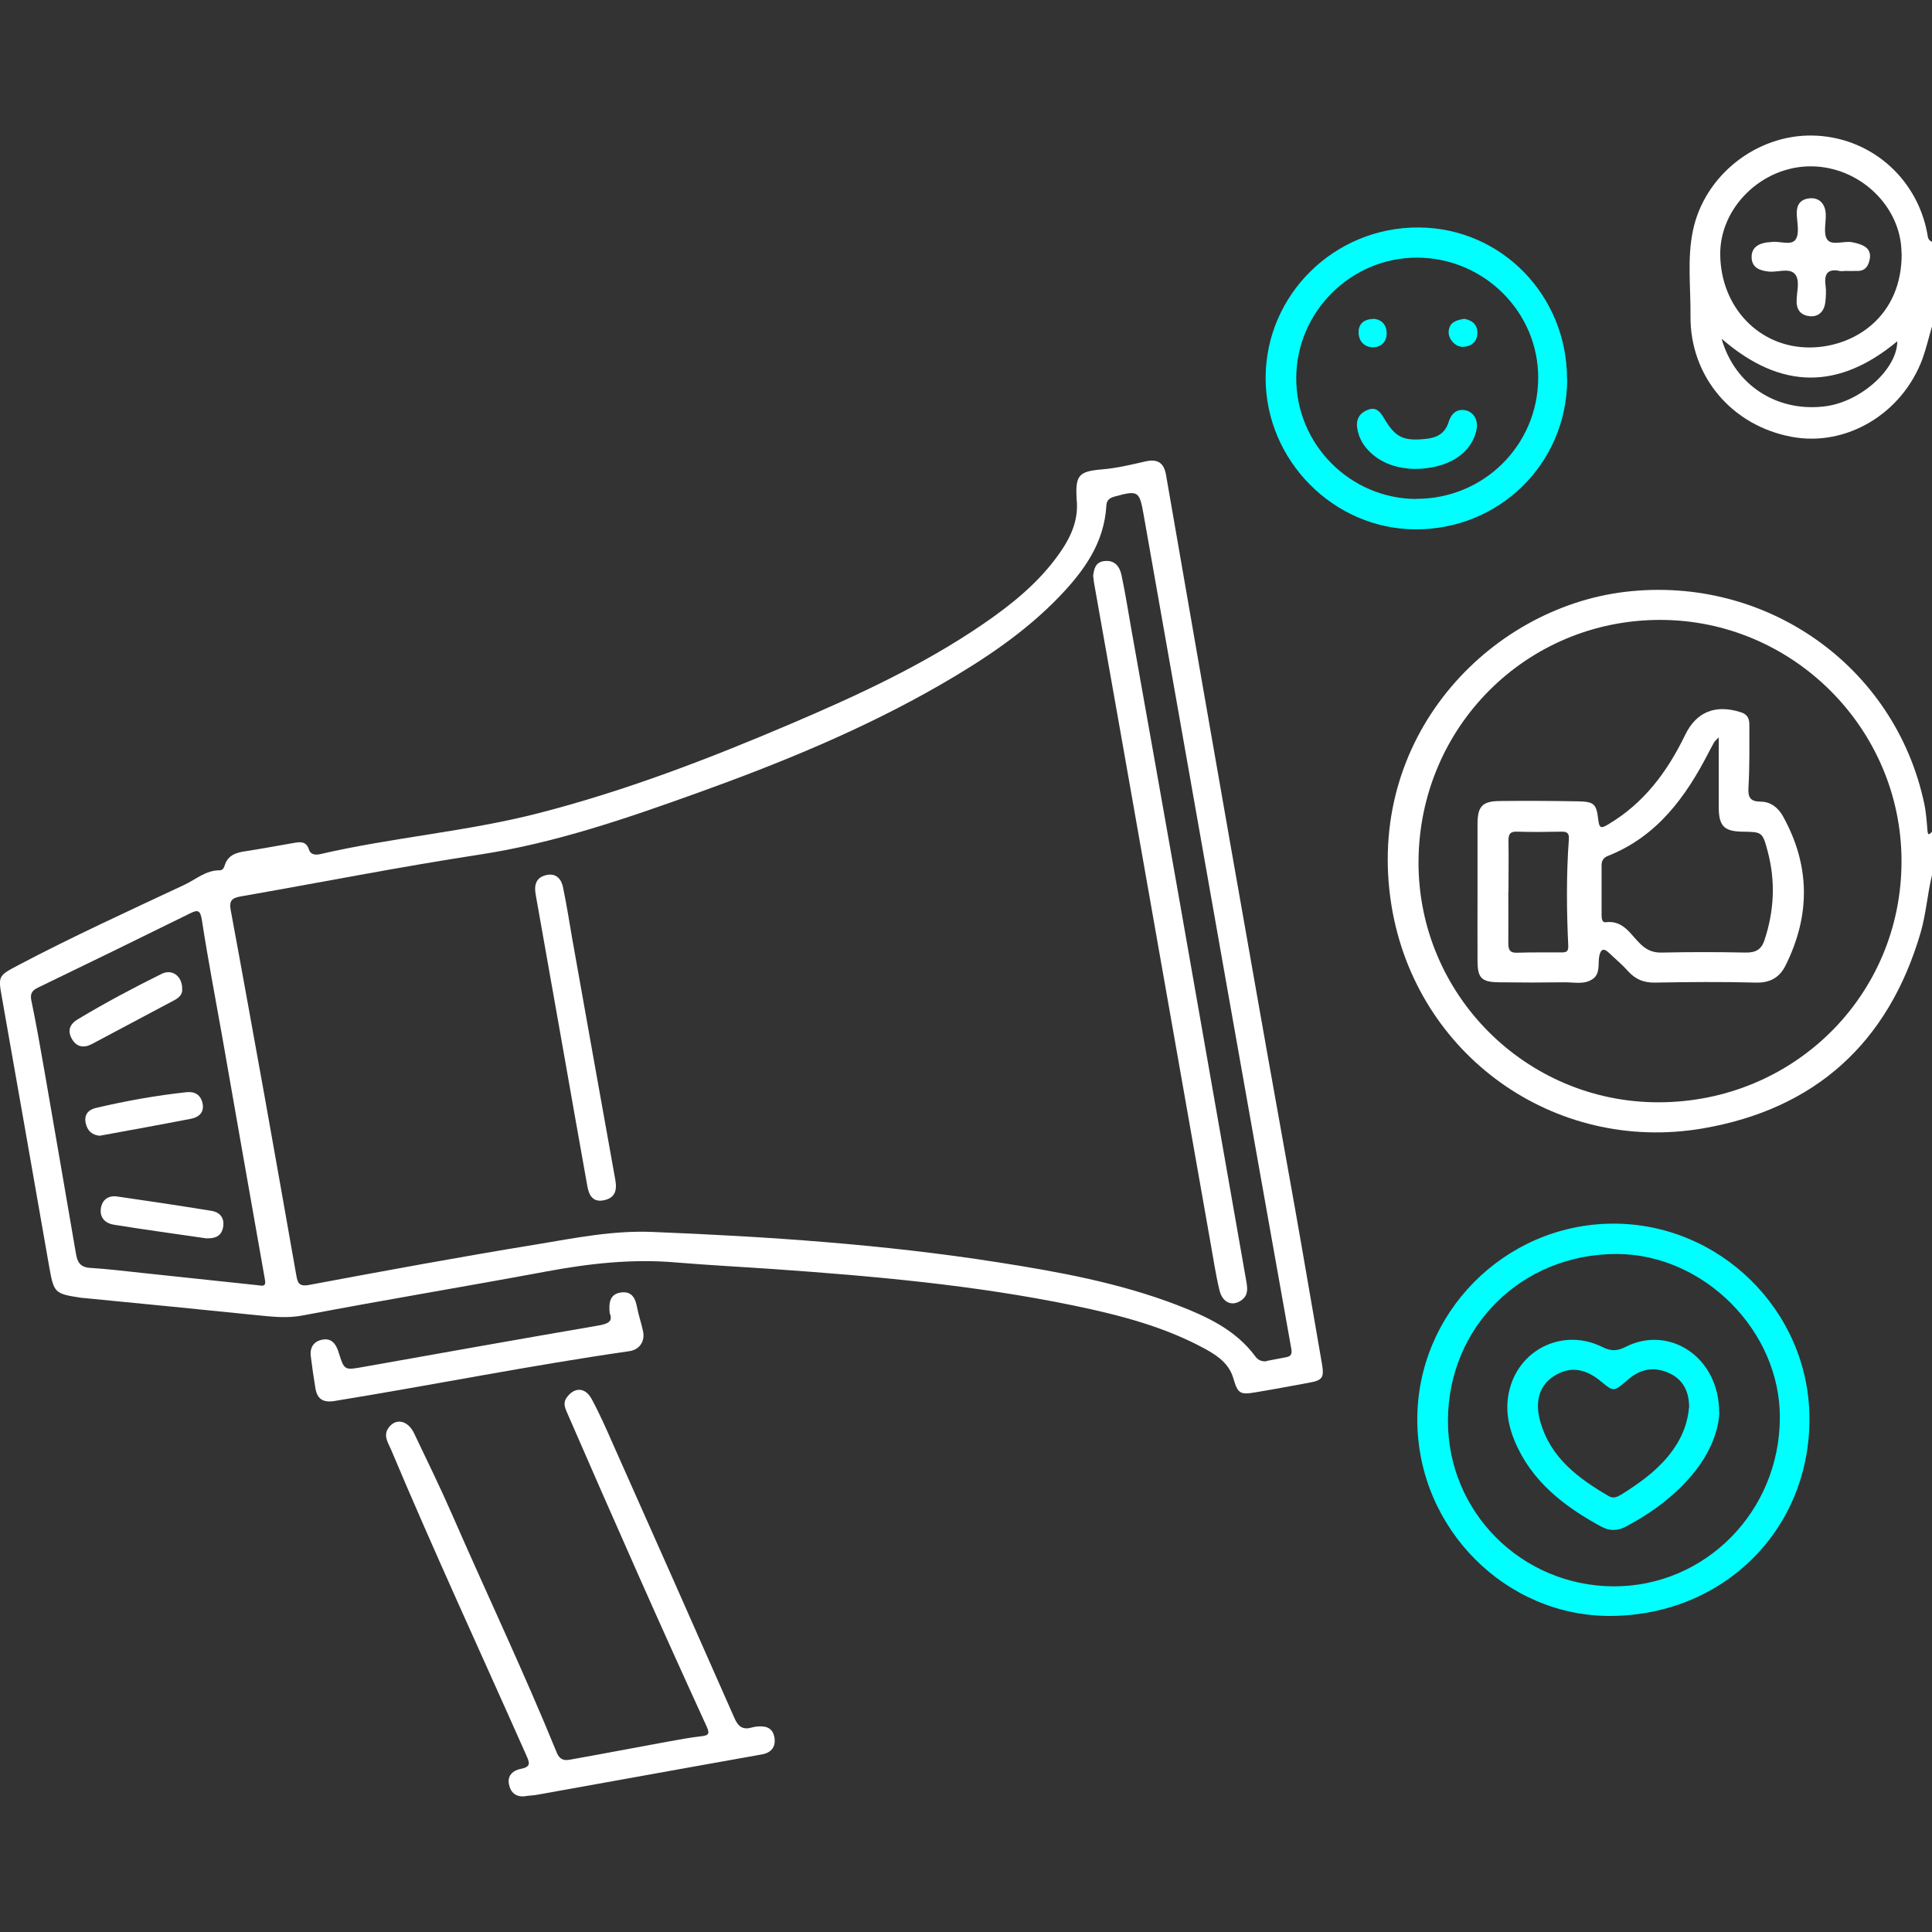 <?xml version="1.0" encoding="UTF-8"?>
<svg id="Layer_1" data-name="Layer 1" xmlns="http://www.w3.org/2000/svg" viewBox="0 0 128 128">
  <rect x="0" y="0" width="128" height="128" fill="#333333" stroke="none"/>
  <defs>
    <style>
      .cls-1 {
        fill: #fff;
      }

      .cls-2 {
        fill: aqua;
      }
    </style>
  </defs>
  <path class="cls-1" d="m128,57.98c-.31,1.27-.39,2.57-.76,3.83-2.14,7.3-6.99,11.67-14.42,12.95-9.86,1.69-19.02-4.88-20.63-14.76-1.8-11.1,6.43-19.71,15.49-20.79,9.31-1.1,17.85,4.89,19.8,14,.13.6.17,1.22.22,1.83.04.41.18.16.3.07v2.88Zm-18.01-16.91c-8.87,0-15.97,7.11-16.01,16.02-.03,8.78,7.1,15.94,15.89,15.94,8.97,0,16.12-7.09,16.11-15.98,0-8.78-7.21-15.98-15.99-15.98Z"/>
  <path class="cls-1" d="m128,21.63c-.21.71-.38,1.44-.63,2.14-1.35,3.65-5.06,5.85-8.67,5.17-3.97-.74-6.73-4.01-6.7-7.99.02-1.89-.23-3.8.16-5.67.76-3.66,4.21-6.37,7.93-6.3,3.74.07,6.88,2.73,7.59,6.45.04.23.04.49.32.59v5.6Zm-2.02-4.88c-.02-3.09-2.79-5.73-6.02-5.73-3.23,0-6.03,2.73-5.99,5.86.04,3.49,2.6,6.17,5.96,6.14,2.91-.02,6.11-2.04,6.06-6.27Zm-11.92,5.69c.89,3.14,3.76,4.91,6.93,4.47,2.35-.33,4.71-2.49,4.71-4.3-3.83,3.19-7.67,3.28-11.64-.17Z"/>
  <path class="cls-1" d="m71.33,33.06c-.09-1.56.13-1.83,1.66-1.96.99-.08,1.94-.31,2.9-.53.79-.18,1.22.08,1.36.88.8,4.57,1.58,9.13,2.38,13.7,1.22,7.01,2.45,14.01,3.69,21.02.81,4.62,1.65,9.23,2.47,13.85.61,3.44,1.19,6.88,1.79,10.32.16.95.05,1.11-.91,1.28-1.15.21-2.31.43-3.46.62-1.04.18-1.2.1-1.49-.9-.28-.97-1-1.48-1.8-1.93-2.74-1.51-5.73-2.28-8.76-2.91-6.57-1.36-13.23-1.95-19.91-2.42-2.16-.15-4.31-.26-6.47-.44-2.9-.25-5.74.07-8.59.6-5.37,1-10.76,1.89-16.12,2.91-1.03.2-1.99.09-3-.01-3.79-.39-7.59-.76-11.38-1.13-.11-.01-.21-.02-.32-.03-1.78-.27-1.8-.32-2.12-2.11-1.03-5.91-2.07-11.81-3.11-17.71-.27-1.5-.28-1.5,1.08-2.22,3.61-1.9,7.31-3.59,11-5.32.76-.36,1.42-.97,2.34-.96.19,0,.28-.17.32-.31.22-.71.78-.87,1.42-.96,1.05-.16,2.1-.36,3.15-.54.44-.08.84-.13,1.02.44.1.33.42.37.74.3,4.78-1.11,9.7-1.49,14.45-2.71,5.73-1.47,11.26-3.59,16.7-5.91,4.41-1.88,8.77-3.89,12.75-6.61,1.9-1.3,3.69-2.74,5.04-4.64.77-1.08,1.33-2.25,1.18-3.64Zm12.57,57.11c.37-.07.84-.16,1.31-.25.34-.06.4-.24.34-.57-1.4-7.84-2.79-15.68-4.18-23.52-1.87-10.57-3.73-21.15-5.6-31.72-.28-1.59-.36-1.64-1.93-1.21-.32.09-.52.23-.54.59-.14,2.48-1.48,4.33-3.12,6.04-2.3,2.39-5.04,4.2-7.88,5.84-5.12,2.95-10.57,5.18-16.11,7.17-4.71,1.69-9.43,3.32-14.42,4.08-5.29.81-10.55,1.85-15.82,2.77-.57.1-.78.28-.67.88.77,4.14,1.51,8.28,2.26,12.42.7,3.93,1.4,7.87,2.09,11.8.09.48.16.77.85.64,5.03-.94,10.06-1.87,15.1-2.69,2.53-.42,5.03-.93,7.67-.82,7.66.31,15.28.82,22.86,2.01,4.03.63,8.04,1.36,11.87,2.83,1.97.76,3.89,1.64,5.2,3.42.15.2.35.33.72.31Zm-66.73-5.01c.49.1.42-.18.36-.51-.95-5.34-1.88-10.69-2.82-16.04-.45-2.54-.94-5.08-1.33-7.63-.11-.69-.26-.73-.82-.45-3.34,1.65-6.69,3.28-10.04,4.9-.4.19-.54.41-.44.87.32,1.54.59,3.08.86,4.63.7,4.04,1.4,8.08,2.09,12.12.09.56.28.91.94.95,1.17.07,2.33.22,3.5.34,2.57.27,5.14.55,7.71.82Z"/>
  <path class="cls-2" d="m106.76,107.06c-6.99.06-12.81-5.78-12.86-12.91-.06-7.12,5.74-13.01,12.88-13.08,7.13-.07,13.06,5.75,13.1,12.86.05,7.37-5.64,13.06-13.12,13.13Zm-10.83-12.95c-.02,6.06,4.87,10.96,10.97,10.99,6.07.02,10.99-4.95,11.02-11.15.04-5.76-5.03-10.86-10.81-10.87-6.27-.01-11.16,4.8-11.18,11.03Z"/>
  <path class="cls-1" d="m34.83,119c-.63.09-1-.22-1.11-.79-.12-.59.28-.92.79-1.02.72-.14.56-.44.34-.94-2.99-6.74-6.09-13.43-8.95-20.23-.18-.42-.5-.87-.2-1.36.46-.73,1.3-.6,1.73.29.86,1.8,1.74,3.6,2.54,5.43,2.29,5.25,4.75,10.42,6.91,15.72.27.67.72.51,1.17.43,2.04-.36,4.08-.76,6.13-1.13.76-.14,1.52-.28,2.29-.37.49-.05.56-.18.35-.64-1.52-3.32-3.02-6.64-4.5-9.98-1.59-3.58-3.16-7.16-4.72-10.75-.14-.33-.33-.67-.06-1.06.5-.71,1.23-.71,1.66.09.52.96.96,1.96,1.4,2.96,2.7,6.06,5.39,12.12,8.06,18.18.25.58.57.79,1.16.62.1-.03.21-.05.31-.06.55-.06,1.04.04,1.17.68.12.63-.17,1.04-.8,1.16-1.41.26-2.83.5-4.25.76-3.54.64-7.08,1.27-10.62,1.91-.26.05-.53.06-.79.09Z"/>
  <path class="cls-2" d="m103.83,25.16c-.03,5.56-4.5,9.95-10.09,9.91-5.41-.04-9.88-4.57-9.89-10.01,0-5.53,4.55-10.02,10.14-9.99,5.49.03,9.86,4.52,9.83,10.09Zm-10.02,7.89c4.46.02,8.07-3.53,8.1-7.98.03-4.4-3.61-8.01-8.05-8-4.36,0-7.95,3.58-7.98,7.94-.03,4.4,3.54,8.02,7.94,8.05Z"/>
  <path class="cls-1" d="m40.4,87.05c-.09-.77.02-1.32.74-1.42.72-.1.96.38,1.07,1,.1.52.28,1.03.39,1.55.15.68-.22,1.24-.91,1.34-6.54.94-13.02,2.24-19.53,3.3-.74.12-1.14-.12-1.26-.83-.12-.71-.22-1.42-.31-2.14-.07-.6.21-1,.8-1.1.59-.1.87.31,1.03.8.4,1.27.38,1.24,1.72,1,5.16-.92,10.33-1.84,15.5-2.73.63-.11.97-.26.77-.79Z"/>
  <path class="cls-1" d="m97.89,59.08c0-1.49,0-2.99,0-4.48,0-1.17.31-1.51,1.44-1.53,1.73-.02,3.47-.01,5.2.02,1.08.02,1.24.16,1.36,1.23.07.6.22.56.67.29,2.36-1.4,3.91-3.49,5.08-5.91.75-1.55,2.02-2.05,3.7-1.51.48.15.56.48.56.85,0,1.39.02,2.77-.06,4.15-.04.66.14.91.79.92.66,0,1.15.37,1.48.94,1.83,3.28,1.85,6.59.18,9.93-.39.77-1,1.14-1.94,1.12-2.24-.06-4.48-.04-6.72,0-.73.01-1.28-.22-1.76-.75-.39-.44-.84-.81-1.27-1.22-.33-.32-.54-.27-.64.19-.11.53.09,1.19-.45,1.55-.56.38-1.24.2-1.87.21-1.44.02-2.88.02-4.32,0-1.16-.01-1.43-.28-1.43-1.42-.01-1.52,0-3.04,0-4.56Zm16.01-10.26c-.21.22-.29.28-.34.37-.12.21-.23.42-.34.63-1.53,2.98-3.43,5.6-6.7,6.89-.3.12-.41.33-.41.61,0,1.09,0,2.19,0,3.28,0,.21.01.53.27.5,1.19-.15,1.65.83,2.32,1.46.42.4.85.57,1.42.55,1.84-.04,3.68-.04,5.52,0,.66.01,1.05-.18,1.26-.82.65-1.95.74-3.92.21-5.9-.34-1.28-.37-1.27-1.68-1.29-1.2-.02-1.55-.37-1.56-1.6,0-1.49,0-2.99,0-4.68Zm-13.95,10.24s-.01,0-.02,0c0,1.15.01,2.29,0,3.44,0,.43.11.64.58.62.98-.03,1.97-.02,2.96-.02.33,0,.45-.08.43-.46-.11-2.34-.13-4.68.04-7.02.03-.39-.09-.53-.47-.52-.99.02-1.97.03-2.96,0-.48-.02-.57.18-.57.61.02,1.12,0,2.24,0,3.36Z"/>
  <path class="cls-1" d="m122.16,17.96c-.08,0-.16.01-.24,0-.84-.19-1.08.19-.97.97.05.37.02.75-.02,1.12-.08.58-.44.95-1.02.9-.55-.05-.89-.37-.88-1.01,0-.6.25-1.36-.11-1.78-.38-.44-1.16-.1-1.76-.17-.61-.07-1.08-.27-1.11-.91-.03-.68.46-.96,1.09-1.03.08,0,.16,0,.24-.02.54-.07,1.29.26,1.58-.16.27-.38.11-1.08.08-1.63-.03-.64.2-1.04.86-1.1.61-.06,1.02.34,1.06,1.02.03.58-.18,1.32.1,1.71.31.43,1.09.07,1.66.18.26.05.52.12.75.24.39.2.49.55.39.95-.09.39-.29.7-.74.71-.32.01-.64,0-.96,0,0,0,0,0,0,.01Z"/>
  <path class="cls-1" d="m72.42,38.19c.06-.47.13-.96.77-1.02.68-.07.99.38,1.11.92.26,1.22.45,2.46.67,3.69,1.05,5.9,2.1,11.79,3.14,17.69,1.49,8.47,2.97,16.94,4.46,25.41.08.47.14.91-.29,1.24-.61.47-1.29.21-1.49-.65-.26-1.09-.42-2.2-.62-3.3-1.94-10.99-3.87-21.97-5.81-32.96-.62-3.54-1.26-7.08-1.88-10.61-.02-.13-.03-.26-.05-.42Z"/>
  <path class="cls-1" d="m35.46,59.02c-.05-.65.27-.95.76-1.05.63-.13.97.27,1.08.81.24,1.15.42,2.3.62,3.46.95,5.32,1.89,10.64,2.85,15.95.12.69-.03,1.18-.76,1.33-.73.15-.99-.32-1.1-.95-.56-3.14-1.12-6.29-1.67-9.43-.58-3.27-1.16-6.55-1.74-9.82-.02-.13-.04-.26-.04-.3Z"/>
  <path class="cls-1" d="m12.06,65.46c.07.36-.15.61-.48.79-1.83.97-3.66,1.95-5.49,2.92-.55.29-1.04.2-1.35-.38-.3-.57-.06-.98.43-1.27,1.8-1.08,3.66-2.07,5.54-3,.69-.34,1.34.14,1.36.95Z"/>
  <path class="cls-1" d="m13.71,82.05c-2.06-.3-4.12-.58-6.17-.91-.55-.09-.94-.45-.86-1.06.08-.59.49-.89,1.08-.81,2.08.3,4.16.61,6.24.95.58.09.89.48.78,1.09-.11.59-.53.75-1.07.73Z"/>
  <path class="cls-1" d="m6.64,75.25c-.55-.04-.85-.34-.96-.83-.12-.54.14-.88.65-1.01,1.99-.47,4-.83,6.03-1.05.55-.06.94.18,1.06.74.13.6-.25.92-.76,1.02-2,.39-4.01.75-6.02,1.12Z"/>
  <path class="cls-2" d="m113.91,93.61c-.05,1.18-.61,2.6-1.59,3.84-1.24,1.57-2.82,2.74-4.58,3.68-.57.3-1.08.32-1.66.01-2.46-1.34-4.61-2.99-5.73-5.67-.47-1.13-.65-2.31-.31-3.52.74-2.66,3.62-3.95,6.11-2.71.56.28.97.29,1.54,0,2.89-1.48,6.23.66,6.21,4.37Zm-2-.35c0-1.01-.35-1.83-1.31-2.28-.99-.46-1.91-.3-2.74.42-.95.83-.96.81-1.77.14-1.09-.91-2.1-1.03-3.14-.37-.94.6-1.28,1.65-.91,2.98.67,2.43,2.53,3.8,4.56,4.98.29.17.57.04.83-.12,1.13-.71,2.22-1.48,3.08-2.52.78-.94,1.29-2.01,1.39-3.25Z"/>
  <path class="cls-2" d="m93.68,31.07c-1-.04-2.17-.3-3.07-1.28-.39-.42-.63-.93-.7-1.5-.07-.59.24-.98.77-1.16.52-.18.79.2,1.01.57.77,1.31,1.31,1.54,2.83,1.37.75-.09,1.23-.39,1.46-1.12.13-.41.38-.78.89-.79.66,0,1.09.57.96,1.27-.3,1.58-1.85,2.64-4.16,2.64Z"/>
  <path class="cls-2" d="m90.98,21.12c.58.04.9.42.89.99,0,.55-.4.91-.93.9-.57-.02-.93-.42-.93-1,0-.56.36-.86.96-.88Z"/>
  <path class="cls-2" d="m97.01,21.12c.54.1.89.4.87.96-.01.56-.39.86-.93.9-.52.03-1.03-.53-.97-1.05.06-.61.54-.72,1.03-.81Z"/>
</svg>
